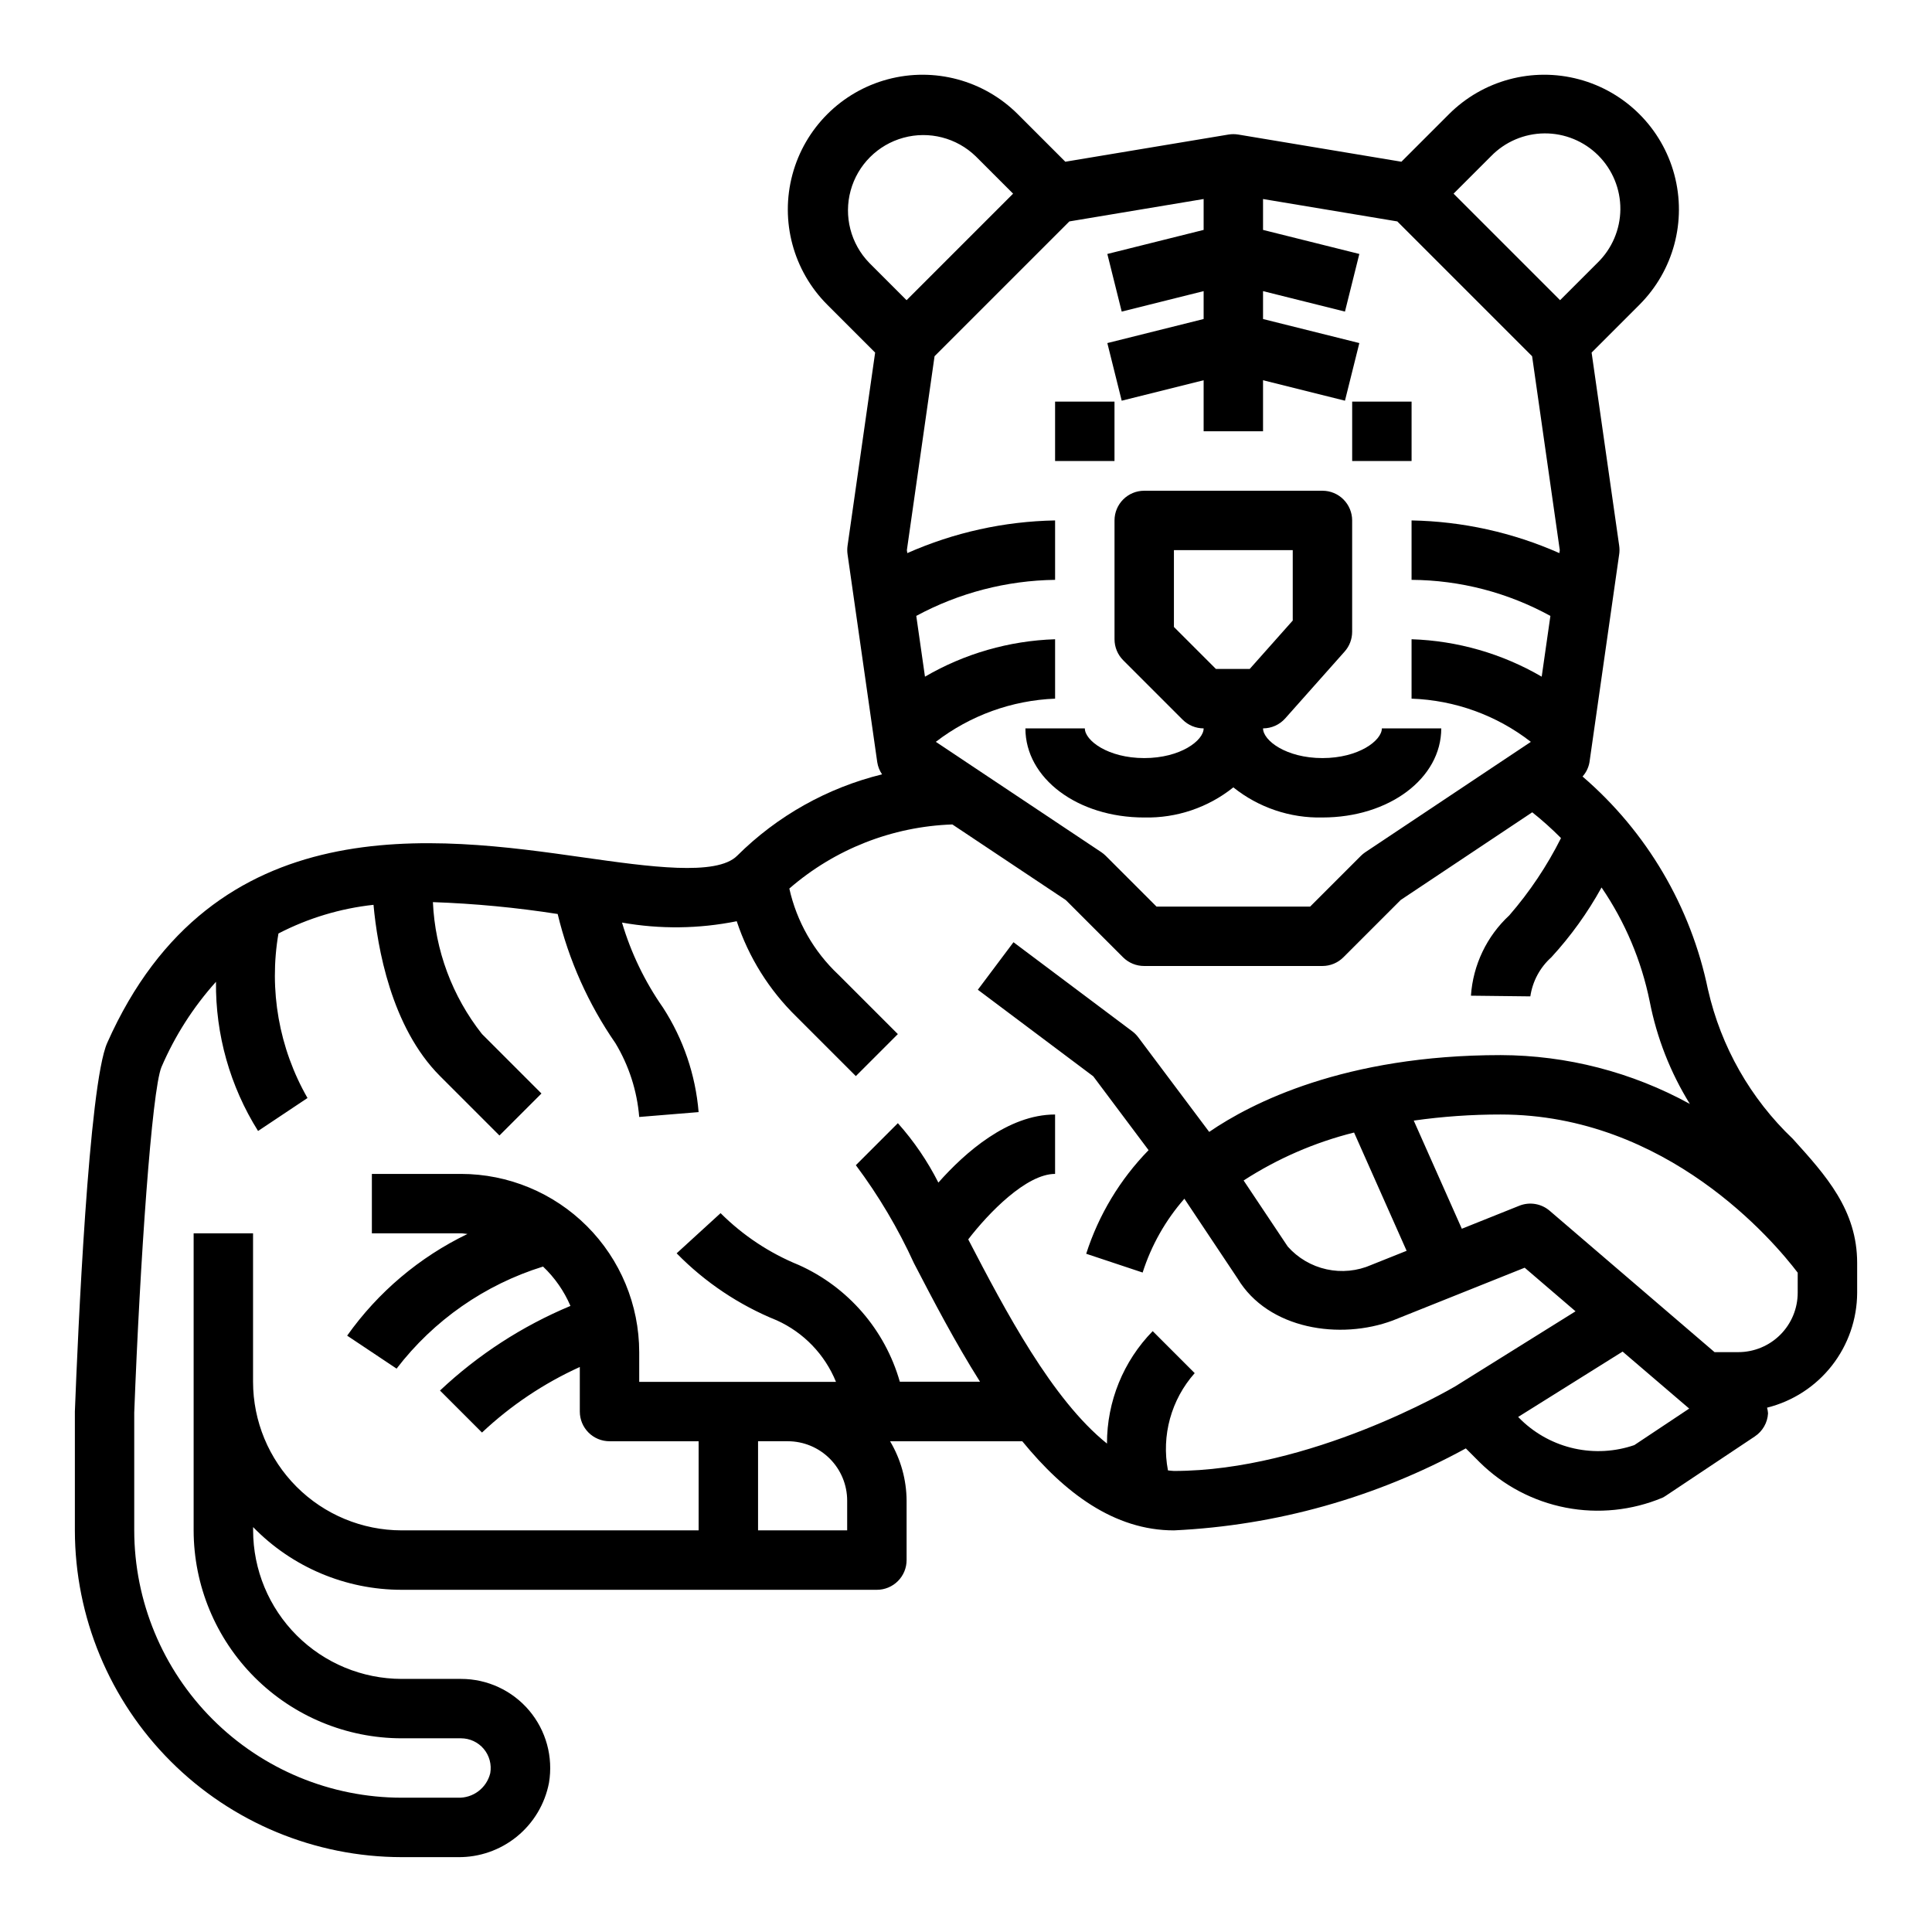 <?xml version="1.0" encoding="UTF-8"?>
<!-- Uploaded to: SVG Repo, www.svgrepo.com, Generator: SVG Repo Mixer Tools -->
<svg fill="#000000" width="800px" height="800px" version="1.1" viewBox="144 144 512 512" xmlns="http://www.w3.org/2000/svg">
 <g>
  <path d="m423.61 250.43h15.742v15.742h-15.742z"/>
  <path d="m502.34 250.43h15.742v15.742h-15.742z"/>
  <path d="m439.36 313.41c0 2.086 0.828 4.09 2.305 5.566l15.742 15.742h0.004c1.477 1.477 3.477 2.309 5.566 2.309 0 3.211-6.133 7.871-15.742 7.871-9.613 0-15.742-4.66-15.742-7.871h-15.75c0 13.25 13.832 23.617 31.488 23.617v-0.004c8.566 0.203 16.93-2.625 23.617-7.981 6.688 5.356 15.051 8.184 23.613 7.981 17.656 0 31.488-10.367 31.488-23.617l-15.742 0.004c0 3.211-6.133 7.871-15.742 7.871-9.613 0-15.742-4.66-15.742-7.871h-0.004c2.246-0.004 4.387-0.965 5.879-2.644l15.742-17.711 0.004-0.004c1.281-1.438 1.988-3.297 1.992-5.227v-29.52c0-2.086-0.832-4.09-2.309-5.566-1.473-1.477-3.477-2.305-5.566-2.305h-47.23c-4.348 0-7.871 3.523-7.871 7.871zm15.742-23.617h31.488v18.656l-11.406 12.832h-8.949l-11.133-11.129z"/>
  <path d="m596.64 406.3c-4.519-22-16.215-41.875-33.25-56.516 0.961-1.066 1.598-2.387 1.84-3.801l7.871-55.105h0.004c0.102-0.738 0.102-1.492 0-2.234l-7.312-51.207 12.684-12.684h-0.004c9.02-9.02 12.543-22.164 9.242-34.484-3.301-12.32-12.926-21.945-25.246-25.246s-25.469 0.223-34.488 9.242l-12.594 12.594-43.242-7.203c-0.855-0.141-1.727-0.141-2.582 0l-43.242 7.203-12.594-12.594c-9.02-9.02-22.164-12.543-34.484-9.242-12.32 3.301-21.945 12.926-25.246 25.246-3.301 12.32 0.219 25.465 9.238 34.484l12.684 12.684-7.312 51.207c-0.102 0.742-0.102 1.496 0 2.234l7.871 55.105c0.176 1.16 0.613 2.262 1.277 3.227-14.527 3.566-27.809 11.027-38.41 21.578-5.449 5.449-23.395 2.898-40.73 0.441-39.094-5.551-98.156-13.949-126.21 49.16-4.91 11.051-7.777 77.336-8.566 97.691v31.488c0.027 22.957 9.16 44.969 25.395 61.199 16.234 16.234 38.242 25.367 61.199 25.395h14.902c5.691 0.07 11.23-1.859 15.645-5.457 4.414-3.598 7.422-8.633 8.5-14.223 1.156-6.859-0.766-13.879-5.254-19.188-4.492-5.309-11.094-8.371-18.047-8.367h-15.746c-10.434-0.012-20.438-4.16-27.816-11.539-7.379-7.379-11.531-17.383-11.543-27.82v-0.875c10.336 10.629 24.535 16.625 39.359 16.621h125.95c2.086 0 4.09-0.832 5.566-2.309 1.477-1.477 2.305-3.477 2.305-5.566v-15.742c-0.031-5.543-1.543-10.98-4.375-15.746h35.031c11.164 13.656 24.348 23.617 40.195 23.617h-0.004c27.098-1.277 53.551-8.707 77.352-21.727l3.676 3.676c6.25 6.168 14.184 10.352 22.801 12.023 8.621 1.672 17.543 0.754 25.645-2.633 0.293-0.148 0.578-0.312 0.852-0.496l23.617-15.742h-0.004c2.066-1.371 3.363-3.637 3.504-6.109-0.035-0.512-0.121-1.016-0.258-1.512 6.801-1.695 12.844-5.609 17.168-11.125 4.324-5.519 6.684-12.32 6.707-19.332v-7.871c0-14.074-8.281-23.215-17.043-32.906-11.223-10.672-19.039-24.418-22.477-39.516zm-57.527-220.88c3.723-3.84 8.832-6.027 14.18-6.07 5.348-0.043 10.492 2.066 14.273 5.848s5.887 8.926 5.848 14.273c-0.043 5.348-2.231 10.457-6.07 14.18l-9.906 9.902-28.227-28.23zm-111.72 17.258 35.582-5.938v8.188l-25.52 6.375 3.809 15.273 21.711-5.426v7.391l-25.52 6.375 3.809 15.273 21.711-5.422v13.531h15.742v-13.531l21.711 5.422 3.809-15.273-25.52-6.371v-7.394l21.711 5.422 3.809-15.273-25.52-6.371v-8.188l35.582 5.934 35.723 35.723 7.336 51.391-0.109 0.789c-12.348-5.469-25.668-8.414-39.172-8.66v15.746c12.871 0.078 25.516 3.367 36.793 9.562l-2.305 16.098c-10.496-6.117-22.348-9.523-34.488-9.918v15.742c11.48 0.398 22.543 4.402 31.613 11.449l-43.855 29.238v-0.004c-0.43 0.289-0.828 0.617-1.195 0.984l-13.438 13.438h-40.715l-13.438-13.438c-0.363-0.367-0.766-0.695-1.195-0.984l-43.855-29.238v0.004c9.102-6.996 20.145-10.996 31.613-11.449v-15.742c-12.141 0.395-23.992 3.801-34.484 9.918l-2.305-16.105h-0.004c11.316-6.106 23.938-9.383 36.793-9.555v-15.746c-13.504 0.246-26.82 3.191-39.168 8.66l-0.113-0.789 7.336-51.387zm-53.043 10.973c-4.91-5.07-6.781-12.352-4.918-19.16 1.863-6.809 7.18-12.125 13.988-13.988 6.805-1.863 14.09 0.008 19.16 4.918l9.902 9.902-28.23 28.23zm-5.84 335.91h-23.617v-23.617h7.871c4.176 0 8.18 1.66 11.133 4.613 2.953 2.953 4.613 6.957 4.613 11.133zm161.16-38.172c-1.363 0.797-38.434 22.43-74.574 22.43-0.52 0-1.023-0.109-1.574-0.148v-0.004c-1.77-9.223 0.848-18.746 7.086-25.773l-11.133-11.133v0.004c-7.785 7.961-12.133 18.66-12.113 29.797-14.539-11.652-26.938-35.188-36.77-54.113 5.375-6.992 15.398-17.352 23.016-17.352v-15.742c-12.5 0-23.898 10.109-30.93 18.043-2.879-5.691-6.488-10.984-10.734-15.746l-11.133 11.133c6.043 8.086 11.207 16.793 15.398 25.977 5.141 9.895 10.918 20.98 17.508 31.41h-21.254c-3.922-13.754-13.719-25.074-26.766-30.93-7.758-3.156-14.805-7.828-20.734-13.746l-11.645 10.645c7.523 7.684 16.555 13.727 26.523 17.758 7.133 3.215 12.758 9.055 15.703 16.305h-52.145v-7.871c-0.012-12.523-4.992-24.531-13.848-33.387-8.855-8.855-20.863-13.836-33.383-13.848h-23.617v15.742h23.617c0.59 0 1.141 0.141 1.715 0.172v0.004c-12.734 6.141-23.703 15.414-31.883 26.945l13.098 8.738h0.004c9.828-12.812 23.387-22.262 38.809-27.047 3.106 2.945 5.578 6.496 7.266 10.43-12.781 5.336-24.492 12.934-34.574 22.426l11.133 11.133h-0.004c7.629-7.176 16.387-13.047 25.926-17.375v11.809c0 2.09 0.828 4.09 2.305 5.566 1.477 1.477 3.477 2.305 5.566 2.305h23.617v23.617h-78.723c-10.434-0.012-20.438-4.164-27.816-11.543-7.379-7.379-11.531-17.383-11.543-27.816v-39.359h-15.746v78.719c0.02 14.609 5.832 28.613 16.16 38.945 10.332 10.328 24.336 16.141 38.945 16.16h15.746c2.328 0 4.539 1.027 6.035 2.812 1.496 1.785 2.125 4.144 1.719 6.438-0.961 3.93-4.555 6.644-8.598 6.492h-14.902c-18.785-0.02-36.793-7.492-50.074-20.773s-20.754-31.289-20.773-50.074v-31.188c1.527-40.094 4.652-85.316 7.203-91.566 3.555-8.281 8.441-15.922 14.461-22.625-0.148 13.977 3.723 27.699 11.152 39.539l13.098-8.738h0.004c-7.559-13.195-10.277-28.613-7.699-43.602 7.856-4.066 16.395-6.644 25.191-7.598 1.023 11.188 4.66 32.418 17.633 45.391l15.742 15.742 11.133-11.133-15.742-15.742-0.004 0.004c-7.898-10.008-12.453-22.242-13.02-34.977 11.074 0.387 22.117 1.438 33.062 3.148 2.949 12.262 8.141 23.871 15.312 34.242 3.578 5.945 5.731 12.633 6.297 19.547l15.742-1.289c-0.812-9.875-4.059-19.391-9.445-27.703-4.805-6.875-8.473-14.48-10.855-22.523 10.066 1.785 20.379 1.664 30.402-0.359 3.172 9.578 8.598 18.254 15.824 25.301l15.742 15.742 11.133-11.133-15.742-15.742h-0.004c-6.527-6.133-11.062-14.086-13.012-22.828 12.027-10.445 27.281-16.441 43.203-16.988l30.078 20.051 15.191 15.191c1.484 1.461 3.484 2.277 5.566 2.269h47.23c2.09 0 4.09-0.832 5.566-2.309l15.191-15.191 34.848-23.23h0.004c2.672 2.125 5.219 4.406 7.621 6.832-3.691 7.367-8.293 14.242-13.691 20.469-5.984 5.539-9.625 13.16-10.176 21.301l15.742 0.18c0.586-3.996 2.555-7.664 5.566-10.359 5.156-5.613 9.625-11.824 13.305-18.5 6.238 9.129 10.582 19.418 12.773 30.254 1.875 9.605 5.477 18.789 10.629 27.109-15.367-8.441-32.609-12.891-50.145-12.941-41.344 0-66.125 12.73-77.234 20.355l-18.805-25.078c-0.449-0.598-0.977-1.125-1.574-1.574l-31.488-23.617-9.445 12.594 30.59 22.945 14.656 19.566c-7.562 7.746-13.223 17.148-16.531 27.457l14.957 4.977c2.305-7.211 6.07-13.871 11.062-19.562l14.09 21.129c8.148 13.562 27.246 16.344 41.156 11.133l34.938-13.98 13.477 11.555zm-12.902-35.914-9.336 3.731v0.004c-3.738 1.637-7.894 2.047-11.875 1.172-3.984-0.871-7.59-2.988-10.293-6.035l-11.691-17.508c8.992-5.816 18.879-10.109 29.27-12.707zm60.344 51.492c-5.109 1.754-10.602 2.066-15.879 0.906-5.277-1.164-10.133-3.754-14.031-7.492l-0.875-0.875 27.68-17.32 17.648 15.102zm43.297-40.383c0 4.176-1.656 8.18-4.609 11.133-2.953 2.953-6.957 4.613-11.133 4.613h-6.297l-43.691-37.465c-2.223-1.906-5.316-2.422-8.039-1.336l-15.242 6.102-12.738-28.66 0.004-0.004c7.629-1.082 15.324-1.621 23.027-1.613 44.082 0 72.422 33.629 78.719 41.918z"/>
 </g>
</svg>